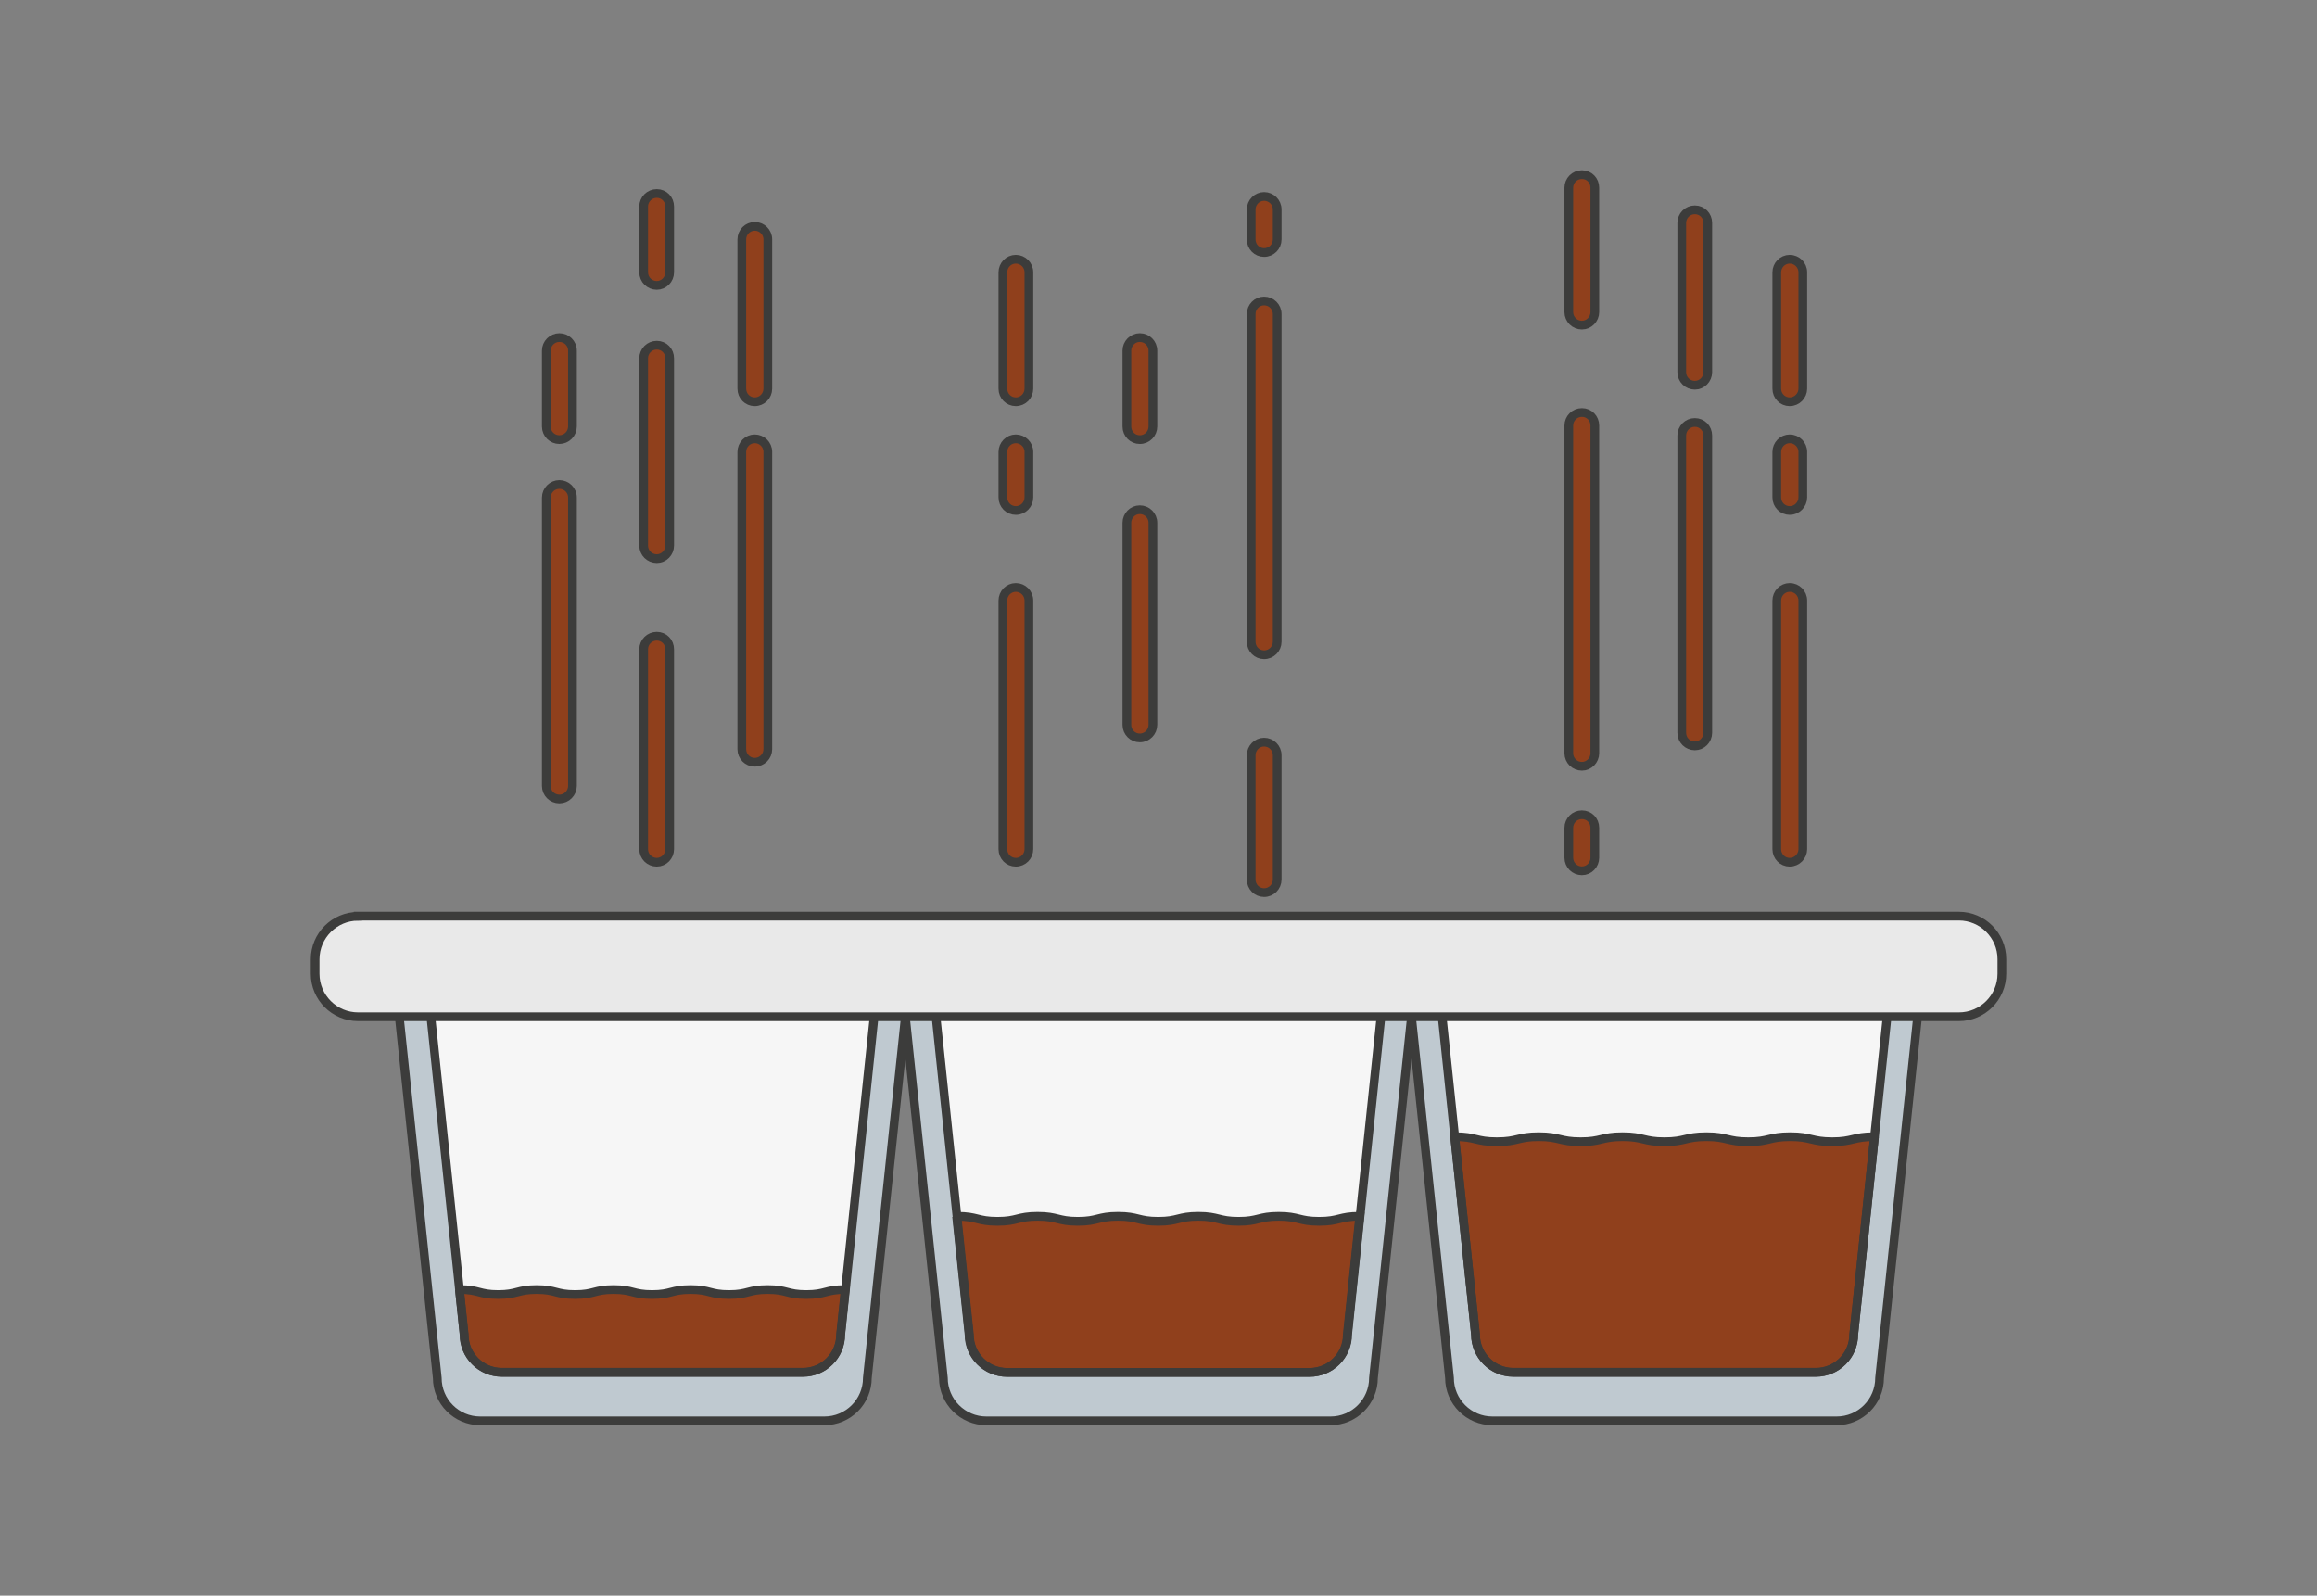 <svg xmlns="http://www.w3.org/2000/svg" id="Livello_1" data-name="Livello 1" viewBox="0 0 148.74 102.43"><rect x="0" y="0" width="148.74" height="102.43" fill="#808080" stroke="none"/><defs><style>      .cls-1 {        fill: #bfc9d0;      }      .cls-2 {        stroke: #90401c;        stroke-linecap: round;        stroke-linejoin: round;        stroke-width: 1.67px;      }      .cls-2, .cls-3 {        fill: none;      }      .cls-4 {        fill: #f6f6f6;      }      .cls-3 {        stroke: #3c3c3b;        stroke-miterlimit: 10;        stroke-width: .56px;      }      .cls-5 {        fill: #e9e9e9;      }      .cls-6 {        fill: #90401c;      }    </style></defs><path class="cls-1" d="M58.12,65.27l-2.44,23.18c0,1.52-1.24,2.76-2.76,2.76h-22.09c-1.53,0-2.76-1.24-2.76-2.76l-2.44-23.18"></path><path class="cls-1" d="M90.61,65.27l-2.44,23.18c0,1.52-1.24,2.76-2.76,2.76h-22.09c-1.52,0-2.76-1.24-2.76-2.76l-2.44-23.18"></path><path class="cls-1" d="M123.1,65.27l-2.44,23.18c0,1.52-1.24,2.76-2.76,2.76h-22.09c-1.53,0-2.76-1.24-2.76-2.76l-2.44-23.18"></path><path class="cls-5" d="M22.99,58.81h102.75c1.52,0,2.76,1.24,2.76,2.76v.94c0,1.52-1.24,2.76-2.76,2.76H22.99c-1.52,0-2.76-1.24-2.76-2.76v-.93c0-1.52,1.24-2.76,2.76-2.76Z"></path><path class="cls-4" d="M56.1,65.39l-2.13,20.29c0,1.33-1.08,2.42-2.42,2.42h-19.33c-1.33,0-2.42-1.08-2.42-2.42l-2.13-20.29"></path><path class="cls-4" d="M88.65,65.29l-2.14,20.38c0,1.34-1.09,2.43-2.43,2.43h-19.42c-1.34,0-2.43-1.09-2.43-2.43l-2.14-20.38"></path><path class="cls-4" d="M121.14,65.29l-2.14,20.38c0,1.34-1.09,2.43-2.43,2.43h-19.42c-1.34,0-2.43-1.09-2.43-2.43l-2.14-20.38"></path><path class="cls-6" d="M29.51,82.78c1.24,0,1.24.32,2.47.32s1.24-.32,2.47-.32,1.24.32,2.47.32,1.24-.32,2.47-.32,1.24.32,2.47.32,1.24-.32,2.47-.32,1.24.32,2.47.32,1.24-.32,2.48-.32,1.24.32,2.48.32,1.24-.32,2.48-.32h.02s-.3,2.89-.3,2.89c0,1.33-1.08,2.42-2.42,2.42h-19.33c-1.33,0-2.42-1.08-2.42-2.42l-.3-2.89"></path><path class="cls-6" d="M61.45,78.08c1.29,0,1.29.32,2.58.32s1.29-.32,2.58-.32,1.29.32,2.58.32,1.29-.32,2.58-.32,1.29.32,2.58.32,1.29-.32,2.58-.32,1.29.32,2.58.32,1.29-.32,2.58-.32,1.29.32,2.59.32,1.29-.32,2.59-.32h.02s-.8,7.59-.8,7.59c0,1.34-1.09,2.43-2.43,2.43h-19.42c-1.34,0-2.43-1.09-2.43-2.43l-.8-7.59"></path><path class="cls-6" d="M120.31,72.97c-1.35,0-1.35.32-2.69.32s-1.35-.32-2.7-.32-1.35.32-2.69.32-1.35-.32-2.69-.32-1.35.32-2.69.32-1.35-.32-2.69-.32-1.35.32-2.69.32-1.35-.32-2.69-.32-1.34.32-2.69.32-1.34-.32-2.69-.32h-.02l1.34,12.69c0,1.34,1.09,2.43,2.43,2.43h19.42c1.34,0,2.43-1.09,2.43-2.43l1.33-12.69"></path><line class="cls-2" x1="35.91" y1="50.45" x2="35.91" y2="31.94"></line><line class="cls-2" x1="35.91" y1="27.39" x2="35.91" y2="22.52"></line><line class="cls-2" x1="42.16" y1="54.51" x2="42.16" y2="41.68"></line><line class="cls-2" x1="42.16" y1="35.02" x2="42.16" y2="23"></line><line class="cls-2" x1="42.16" y1="17.48" x2="42.16" y2="13.26"></line><line class="cls-2" x1="48.45" y1="48.1" x2="48.45" y2="29.01"></line><line class="cls-2" x1="48.45" y1="24.95" x2="48.45" y2="15.37"></line><line class="cls-2" x1="108.8" y1="47.04" x2="108.8" y2="27.96"></line><line class="cls-2" x1="108.8" y1="23.9" x2="108.8" y2="14.31"></line><line class="cls-2" x1="65.21" y1="54.51" x2="65.21" y2="38.55"></line><line class="cls-2" x1="65.21" y1="31.94" x2="65.21" y2="29.01"></line><line class="cls-2" x1="65.21" y1="24.95" x2="65.21" y2="17.48"></line><line class="cls-2" x1="114.89" y1="54.51" x2="114.89" y2="38.55"></line><line class="cls-2" x1="114.89" y1="31.94" x2="114.89" y2="29.01"></line><line class="cls-2" x1="114.89" y1="24.95" x2="114.89" y2="17.48"></line><line class="cls-2" x1="73.17" y1="46.53" x2="73.17" y2="33.56"></line><line class="cls-2" x1="73.17" y1="27.39" x2="73.17" y2="22.52"></line><line class="cls-2" x1="81.15" y1="56.46" x2="81.15" y2="48.48"></line><line class="cls-2" x1="81.15" y1="41.19" x2="81.15" y2="20.16"></line><line class="cls-2" x1="81.15" y1="15.37" x2="81.15" y2="13.45"></line><line class="cls-2" x1="101.55" y1="12.06" x2="101.55" y2="20.03"></line><line class="cls-2" x1="101.55" y1="27.32" x2="101.55" y2="48.35"></line><line class="cls-2" x1="101.55" y1="53.15" x2="101.55" y2="55.07"></line><path class="cls-3" d="M58.12,65.27l-2.44,23.18c0,1.53-1.24,2.76-2.76,2.76h-22.09c-1.53,0-2.76-1.24-2.76-2.76l-2.44-23.18"></path><path class="cls-3" d="M90.61,65.27l-2.44,23.18c0,1.53-1.24,2.76-2.76,2.76h-22.09c-1.52,0-2.76-1.24-2.76-2.76l-2.44-23.18"></path><path class="cls-3" d="M123.1,65.27l-2.44,23.18c0,1.53-1.24,2.76-2.76,2.76h-22.09c-1.53,0-2.76-1.24-2.76-2.76l-2.44-23.18"></path><path class="cls-3" d="M22.99,58.81h102.76c1.52,0,2.76,1.24,2.76,2.76v.94c0,1.52-1.24,2.76-2.76,2.76H22.99c-1.52,0-2.76-1.24-2.76-2.76v-.93c0-1.52,1.24-2.76,2.76-2.76Z"></path><path class="cls-3" d="M56.1,65.39l-2.13,20.29c0,1.33-1.08,2.42-2.42,2.42h-19.33c-1.33,0-2.42-1.08-2.42-2.42l-2.13-20.29"></path><path class="cls-3" d="M88.65,65.29l-2.14,20.38c0,1.34-1.09,2.43-2.43,2.43h-19.42c-1.34,0-2.43-1.09-2.43-2.43l-2.14-20.38"></path><path class="cls-3" d="M121.14,65.29l-2.14,20.38c0,1.34-1.09,2.43-2.43,2.43h-19.42c-1.34,0-2.43-1.09-2.43-2.43l-2.14-20.38"></path><path class="cls-3" d="M29.51,82.78c1.24,0,1.24.32,2.47.32s1.24-.32,2.47-.32,1.24.32,2.47.32,1.24-.32,2.47-.32,1.24.32,2.47.32,1.24-.32,2.47-.32,1.24.32,2.47.32,1.24-.32,2.48-.32,1.24.32,2.48.32,1.24-.32,2.48-.32h.02s-.3,2.89-.3,2.89c0,1.33-1.08,2.42-2.42,2.42h-19.33c-1.33,0-2.42-1.08-2.42-2.42l-.3-2.89"></path><path class="cls-3" d="M61.45,78.08c1.29,0,1.29.32,2.58.32s1.29-.32,2.58-.32,1.29.32,2.58.32,1.29-.32,2.58-.32,1.29.32,2.58.32,1.29-.32,2.58-.32,1.29.32,2.58.32,1.29-.32,2.58-.32,1.29.32,2.59.32,1.29-.32,2.59-.32h.02s-.8,7.59-.8,7.59c0,1.34-1.09,2.43-2.43,2.43h-19.42c-1.34,0-2.43-1.09-2.43-2.43l-.8-7.58"></path><path class="cls-3" d="M120.31,72.97c-1.35,0-1.35.32-2.69.32s-1.35-.32-2.7-.32-1.35.32-2.69.32-1.35-.32-2.69-.32-1.35.32-2.69.32-1.35-.32-2.69-.32-1.35.32-2.69.32-1.35-.32-2.69-.32-1.34.32-2.69.32-1.34-.32-2.69-.32h-.02l1.34,12.69c0,1.34,1.09,2.43,2.43,2.43h19.42c1.34,0,2.43-1.09,2.43-2.43l1.33-12.69"></path><g><path class="cls-3" d="M35.91,51.29c-.46,0-.84-.37-.84-.84v-18.51c0-.46.38-.84.84-.84s.84.37.84.84v18.51c0,.46-.38.84-.84.84Z"></path><path class="cls-3" d="M35.91,28.22c-.46,0-.84-.37-.84-.84v-4.87c0-.46.38-.84.84-.84s.84.37.84.84v4.87c0,.46-.38.84-.84.84Z"></path><path class="cls-3" d="M42.16,55.35c-.46,0-.84-.37-.84-.84v-12.83c0-.46.37-.84.84-.84s.83.37.83.84v12.83c0,.46-.37.84-.83.84Z"></path><path class="cls-3" d="M42.16,35.86c-.46,0-.84-.37-.84-.84v-12.02c0-.46.37-.84.84-.84s.83.37.83.84v12.02c0,.46-.37.84-.83.84Z"></path><path class="cls-3" d="M42.16,18.32c-.46,0-.84-.37-.84-.84v-4.22c0-.46.37-.84.84-.84s.83.37.83.84v4.22c0,.46-.37.84-.83.84Z"></path><path class="cls-3" d="M48.45,48.93c-.46,0-.83-.37-.83-.84v-19.08c0-.46.37-.84.83-.84s.84.37.84.84v19.08c0,.46-.37.84-.84.84Z"></path><path class="cls-3" d="M48.45,25.79c-.46,0-.83-.37-.83-.84v-9.58c0-.46.37-.84.83-.84s.84.37.84.84v9.58c0,.46-.37.84-.84.84Z"></path><path class="cls-3" d="M108.8,47.88c-.46,0-.84-.37-.84-.84v-19.08c0-.46.37-.84.84-.84s.83.37.83.84v19.08c0,.46-.37.84-.83.84Z"></path><path class="cls-3" d="M108.8,24.73c-.46,0-.84-.37-.84-.84v-9.58c0-.46.37-.84.84-.84s.83.37.83.84v9.58c0,.46-.37.84-.83.84Z"></path><path class="cls-3" d="M65.21,55.35c-.46,0-.83-.37-.83-.84v-15.96c0-.46.37-.84.83-.84s.84.37.84.84v15.96c0,.46-.37.84-.84.84Z"></path><path class="cls-3" d="M65.21,32.77c-.46,0-.83-.37-.83-.84v-2.92c0-.46.37-.84.83-.84s.84.37.84.84v2.92c0,.46-.37.84-.84.84Z"></path><path class="cls-3" d="M65.21,25.79c-.46,0-.83-.37-.83-.84v-7.47c0-.46.37-.84.83-.84s.84.37.84.84v7.47c0,.46-.37.84-.84.84Z"></path><path class="cls-3" d="M114.89,55.35c-.46,0-.83-.37-.83-.84v-15.96c0-.46.37-.84.83-.84s.84.37.84.84v15.96c0,.46-.38.84-.84.84Z"></path><path class="cls-3" d="M114.89,32.77c-.46,0-.83-.37-.83-.84v-2.92c0-.46.37-.84.83-.84s.84.37.84.84v2.92c0,.46-.38.84-.84.84Z"></path><path class="cls-3" d="M114.89,25.79c-.46,0-.83-.37-.83-.84v-7.47c0-.46.37-.84.83-.84s.84.37.84.84v7.47c0,.46-.38.84-.84.84Z"></path><path class="cls-3" d="M73.17,47.37c-.46,0-.83-.37-.83-.84v-12.97c0-.46.37-.84.83-.84s.84.37.84.84v12.97c0,.46-.37.84-.84.84Z"></path><path class="cls-3" d="M73.17,28.22c-.46,0-.83-.37-.83-.84v-4.87c0-.46.37-.84.83-.84s.84.37.84.84v4.87c0,.46-.37.84-.84.84Z"></path><path class="cls-3" d="M81.15,57.3c-.46,0-.83-.37-.83-.84v-7.98c0-.46.37-.84.83-.84s.84.37.84.84v7.98c0,.46-.37.84-.84.84Z"></path><path class="cls-3" d="M81.15,42.03c-.46,0-.83-.37-.83-.84v-21.03c0-.46.37-.84.83-.84s.84.37.84.84v21.03c0,.46-.37.84-.84.84Z"></path><path class="cls-3" d="M81.15,16.21c-.46,0-.83-.37-.83-.84v-1.92c0-.46.37-.84.83-.84s.84.37.84.84v1.92c0,.46-.37.84-.84.84Z"></path><path class="cls-3" d="M101.55,20.87c-.46,0-.84-.37-.84-.84v-7.98c0-.46.37-.84.84-.84s.83.37.83.84v7.98c0,.46-.37.84-.83.84Z"></path><path class="cls-3" d="M101.55,49.19c-.46,0-.84-.37-.84-.84v-21.03c0-.46.37-.84.84-.84s.83.37.83.84v21.03c0,.46-.37.84-.83.84Z"></path><path class="cls-3" d="M101.55,55.9c-.46,0-.84-.37-.84-.84v-1.92c0-.46.37-.84.84-.84s.83.37.83.84v1.92c0,.46-.37.84-.83.84Z"></path></g></svg>